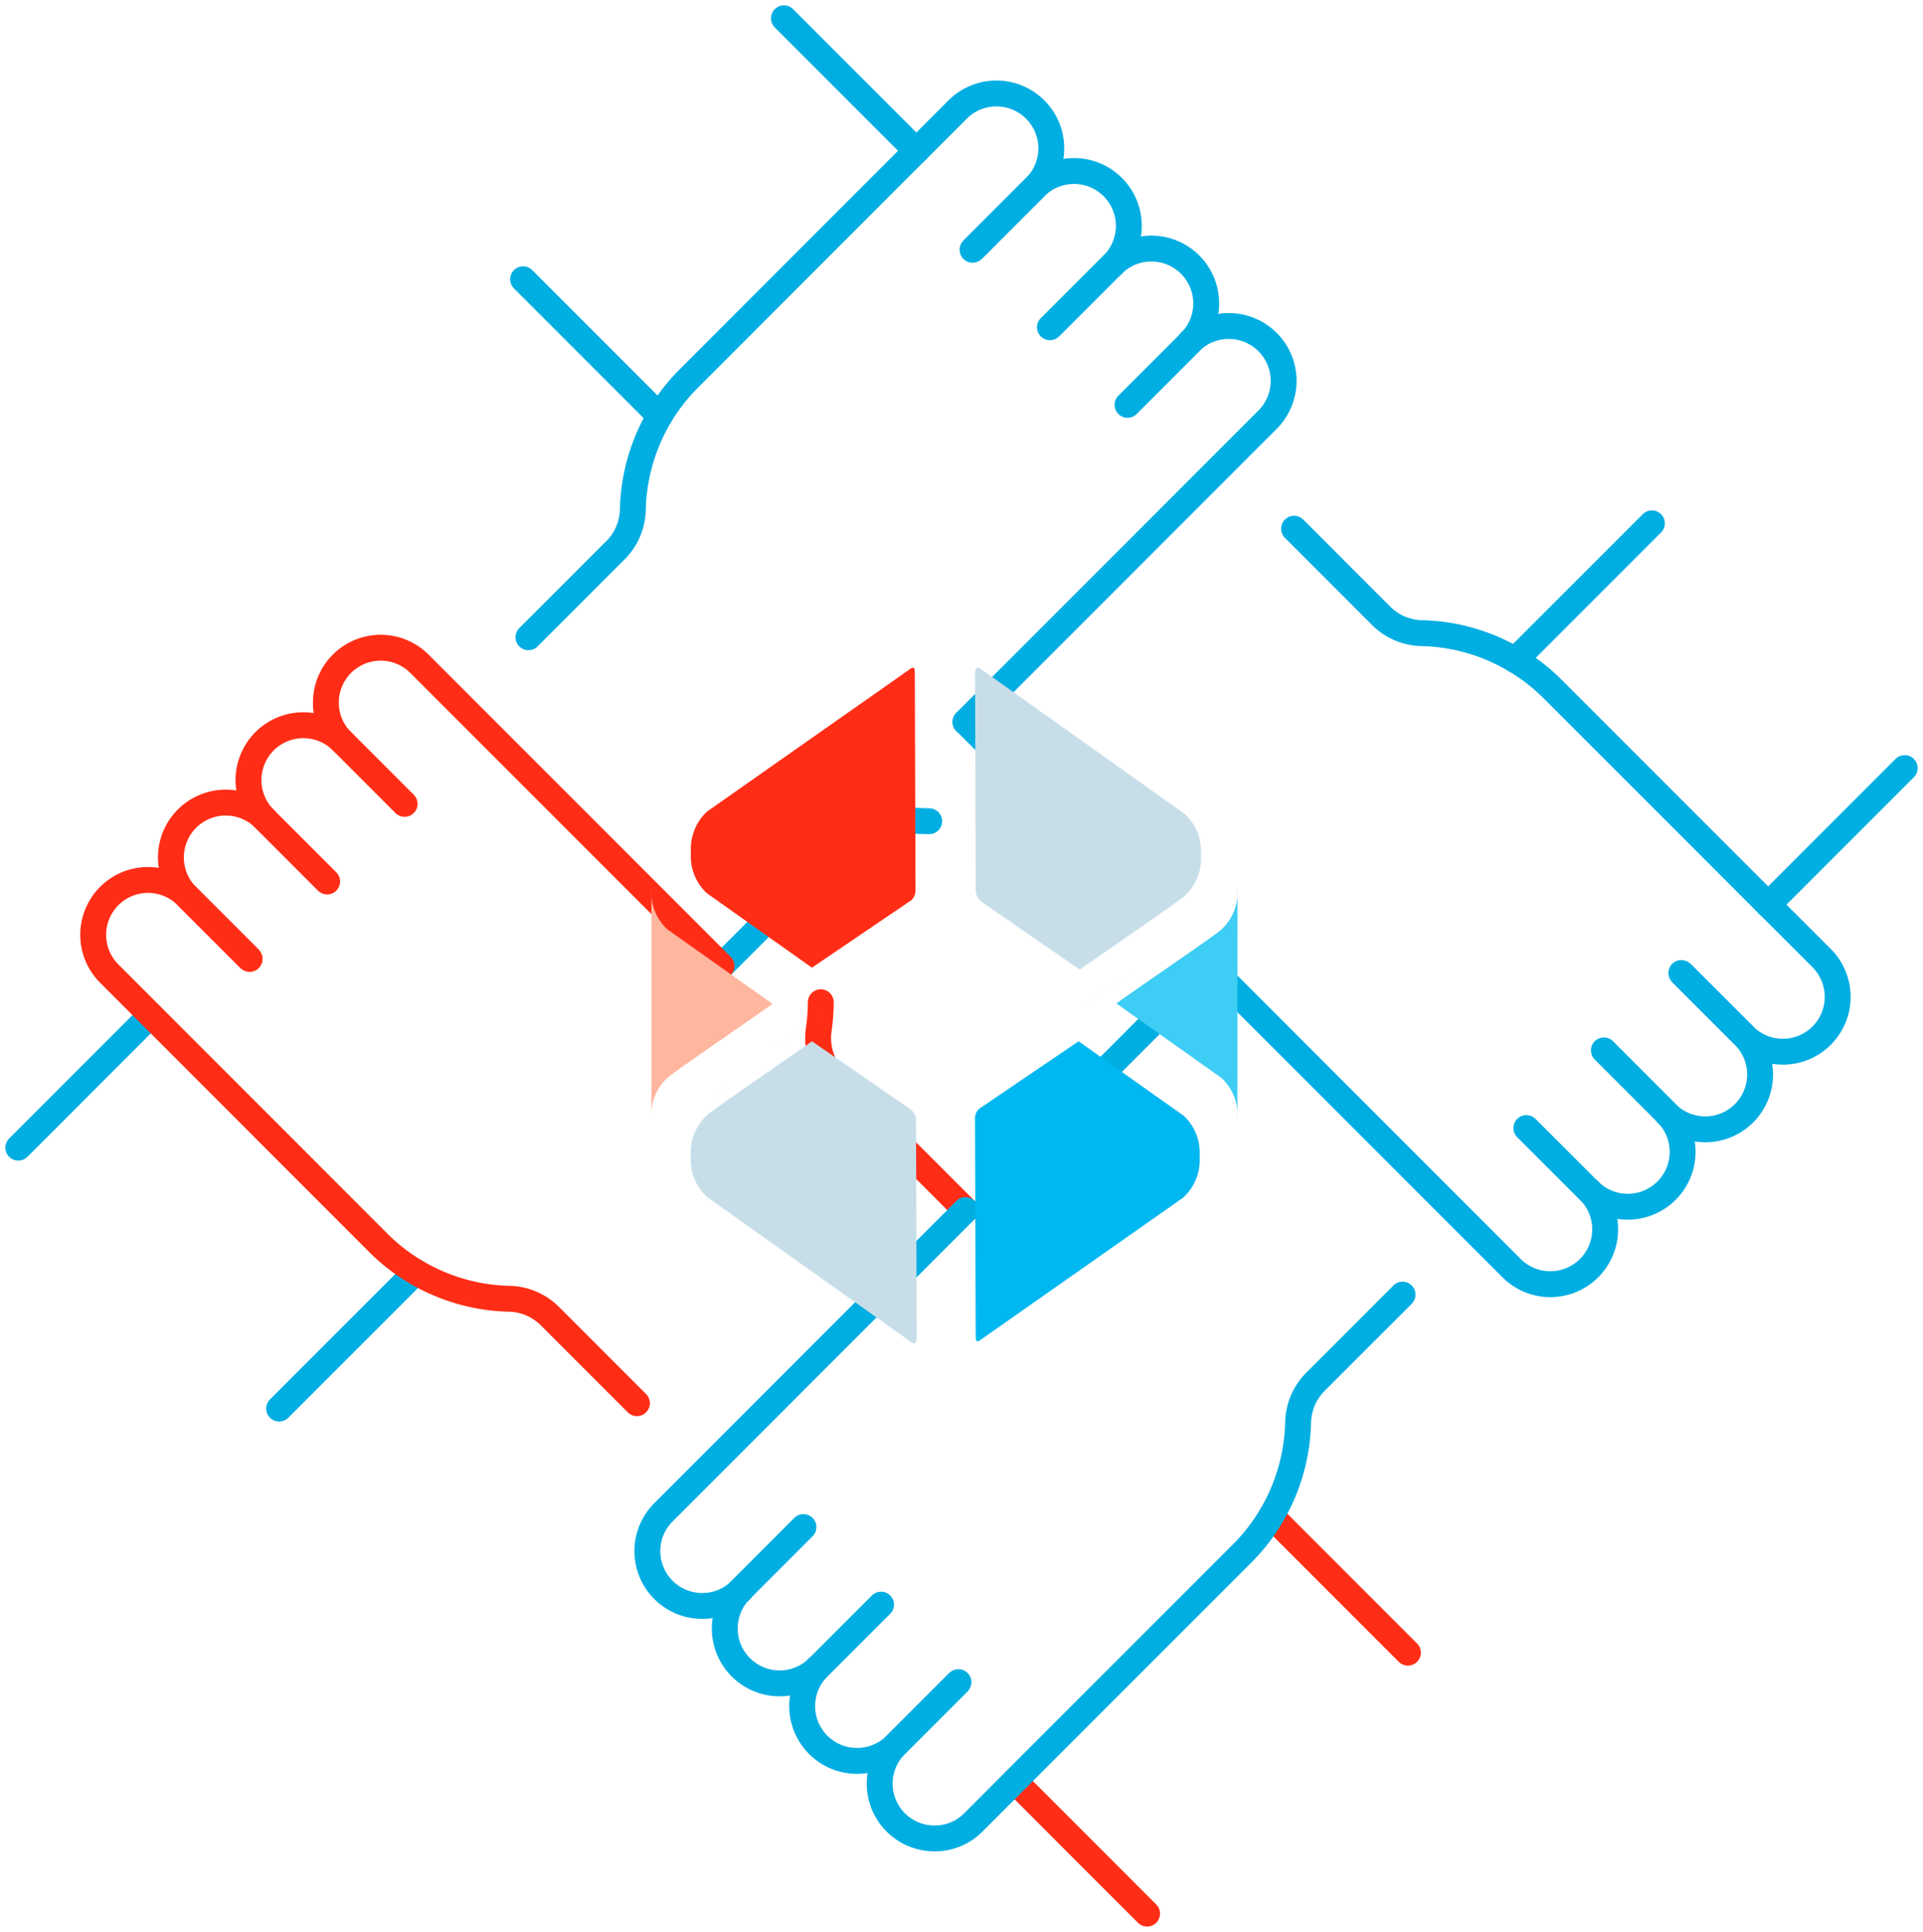<svg xmlns="http://www.w3.org/2000/svg" width="148.646" height="149.293" viewBox="0 0 148.646 149.293"><g transform="translate(-520.519 -1146.799)"><g transform="translate(-31.75 -80.445)"><g transform="translate(553.683 1228.659)"><line y1="10.563" x2="10.561" transform="translate(20.162 96.874)" fill="none" stroke="#00aee2" stroke-linecap="round" stroke-linejoin="round" stroke-width="2"/><line y1="10.24" x2="10.238" transform="translate(0 77.032)" fill="none" stroke="#00aee2" stroke-linecap="round" stroke-linejoin="round" stroke-width="2"/><path d="M168.368,819.773l2.6-2.6.683-.683,1.95-1.95,4.816-4.818a4.573,4.573,0,0,1,3.932-1.288,15.013,15.013,0,0,0,2.069.152" transform="translate(-114.007 -746.539)" fill="none" stroke="#00aee2" stroke-linecap="round" stroke-linejoin="round" stroke-width="2"/><path d="M226.689,664.063l3.079-3.08,1.765-1.765a4.239,4.239,0,0,1,6.216,5.756,1.007,1.007,0,0,1-.074.08,1.962,1.962,0,0,1-.148.159" transform="translate(-152.926 -646.176)" fill="none" stroke="#00aee2" stroke-linecap="round" stroke-linejoin="round" stroke-width="2"/><path d="M250.675,688.045l2.752-2.752,2.094-2.095c.05-.049.1-.1.14-.145l0,0,.006-.006a4.241,4.241,0,0,0-5.989-5.99c-.052.047-.1.1-.154.148l-1.847,1.847-3,3" transform="translate(-164.932 -658.175)" fill="none" stroke="#00aee2" stroke-linecap="round" stroke-linejoin="round" stroke-width="2"/><path d="M242.411,695.207a1.662,1.662,0,0,1,.151-.14l.006-.006c0-.006,0-.006,0,0l0,0a.728.728,0,0,1,.064-.058,4.186,4.186,0,0,1,2.772-1.033,4.238,4.238,0,0,1,3.211,7.005c-.067.078-.139.157-.215.233l-2.234,2.234-.209.21-.75.751-12.553,12.555-7.606,7.607" transform="translate(-151.834 -670.19)" fill="none" stroke="#00aee2" stroke-linecap="round" stroke-linejoin="round" stroke-width="2"/><path d="M123.5,681.981l6.581-6.582.148-.144a4.588,4.588,0,0,0,1.341-3.143,14.818,14.818,0,0,1,4.327-10.129L152.3,645.571l1.181-1.176v0l3.192-3.192a4.24,4.24,0,0,1,6,5.994l0,0-1.847,1.848-1.23,1.23-1.686,1.687" transform="translate(-84.065 -634.151)" fill="none" stroke="#00aee2" stroke-linecap="round" stroke-linejoin="round" stroke-width="2"/><line x1="10.561" y1="10.563" transform="translate(96.856 115.736)" fill="none" stroke="#ff2d16" stroke-linecap="round" stroke-linejoin="round" stroke-width="2"/><line x1="10.238" y1="10.24" transform="translate(77.017 136.225)" fill="none" stroke="#ff2d16" stroke-linecap="round" stroke-linejoin="round" stroke-width="2"/><path d="M191.016,851.05a14.992,14.992,0,0,1-.152,2.07,4.585,4.585,0,0,0,1.287,3.938l4.817,4.817.58.58,4.657,4.657" transform="translate(-128.984 -775.015)" fill="none" stroke="#ff2d16" stroke-linecap="round" stroke-linejoin="round" stroke-width="2"/><path d="M46.524,816.751l-3.079-3.079-1.765-1.765a4.239,4.239,0,0,1,5.755-6.217,1.013,1.013,0,0,1,.08.074,2,2,0,0,1,.159.148" transform="translate(-28.64 -744.063)" fill="none" stroke="#ff2d16" stroke-linecap="round" stroke-linejoin="round" stroke-width="2"/><path d="M70.5,792.767l-2.751-2.752-2.094-2.095c-.05-.049-.1-.1-.145-.14l0,0-.006-.006a4.241,4.241,0,0,0-5.988,5.99c.046.052.1.1.148.154l1.847,1.847,3,3" transform="translate(-40.637 -732.061)" fill="none" stroke="#ff2d16" stroke-linecap="round" stroke-linejoin="round" stroke-width="2"/><path d="M77.662,775.919a1.62,1.62,0,0,1-.139-.151l-.006-.006c-.006,0-.006,0,0,0l0,0a.582.582,0,0,1-.058-.064,4.188,4.188,0,0,1-1.033-2.772,4.237,4.237,0,0,1,7-3.212c.079.067.157.14.233.215l2.234,2.234.21.209.75.751L99.4,785.673l7.606,7.607" transform="translate(-52.649 -720.049)" fill="none" stroke="#ff2d16" stroke-linecap="round" stroke-linejoin="round" stroke-width="2"/><path d="M64.438,863.113l-6.581-6.582-.144-.144a4.588,4.588,0,0,0-3.143-1.345,14.776,14.776,0,0,1-7.231-2.078,14.437,14.437,0,0,1-2.9-2.25L28.035,834.3l-1.176-1.176,0,0-3.192-3.193a4.238,4.238,0,0,1,5.956-6.031.154.154,0,0,1,.037.037h0L31.42,825.7l.086.082,1.23,1.23,1.686,1.687" transform="translate(-16.617 -756.091)" fill="none" stroke="#ff2d16" stroke-linecap="round" stroke-linejoin="round" stroke-width="2"/><line y1="10.563" x2="10.561" transform="translate(135.257 57.939)" fill="none" stroke="#00aee2" stroke-linecap="round" stroke-linejoin="round" stroke-width="2"/><line x1="10.561" y2="10.563" transform="translate(115.715 39.027)" fill="none" stroke="#00aee2" stroke-linecap="round" stroke-linejoin="round" stroke-width="2"/><path d="M233.476,853.819a15.039,15.039,0,0,1,2.069.152,4.606,4.606,0,0,0,3.937-1.288l4.817-4.818,1.946-1.95.687-.683,2.6-2.6" transform="translate(-157.455 -769.395)" fill="none" stroke="#00aee2" stroke-linecap="round" stroke-linejoin="round" stroke-width="2"/><path d="M199.183,1006.678l-3.079,3.08-1.765,1.765a4.239,4.239,0,0,1-6.216-5.756.979.979,0,0,1,.074-.08,1.919,1.919,0,0,1,.148-.16" transform="translate(-126.509 -878.1)" fill="none" stroke="#00aee2" stroke-linecap="round" stroke-linejoin="round" stroke-width="2"/><path d="M175.2,972.966l-2.751,2.752-2.094,2.095c-.05.049-.1.1-.14.145l0,0-.006.006a4.241,4.241,0,0,0,5.989,5.99c.053-.047.1-.1.154-.148l1.847-1.848,3-3" transform="translate(-114.509 -856.371)" fill="none" stroke="#00aee2" stroke-linecap="round" stroke-linejoin="round" stroke-width="2"/><path d="M175.722,899.326l-7.605,7.607-12.554,12.556h0l-.749.749-.21.21-2.234,2.234a2.838,2.838,0,0,0-.214.235,4.235,4.235,0,0,0,3.212,7,4.156,4.156,0,0,0,2.768-1.033.461.461,0,0,0,.066-.057l0,0,.008-.008c.054-.041.1-.086.148-.132l0-.008" transform="translate(-102.502 -807.23)" fill="none" stroke="#00aee2" stroke-linecap="round" stroke-linejoin="round" stroke-width="2"/><path d="M211.129,949l-1.686,1.687-1.23,1.23-1.847,1.847a4.233,4.233,0,0,0,3,7.233,4.182,4.182,0,0,0,2.994-1.238l3.192-3.193h0l1.176-1.181,16.408-16.407a14.47,14.47,0,0,0,2.25-2.9,14.77,14.77,0,0,0,2.077-7.233,4.587,4.587,0,0,1,1.345-3.139l.144-.148,6.585-6.583" transform="translate(-138.535 -820.344)" fill="none" stroke="#00aee2" stroke-linecap="round" stroke-linejoin="round" stroke-width="2"/><line x2="10.561" y2="10.563" transform="translate(39.02 20.166)" fill="none" stroke="#00aee2" stroke-linecap="round" stroke-linejoin="round" stroke-width="2"/><line x2="10.238" y2="10.24" transform="translate(59.182 0)" fill="none" stroke="#00aee2" stroke-linecap="round" stroke-linejoin="round" stroke-width="2"/><path d="M225.056,785.93l2.6,2.6.683.683,1.946,1.95,4.817,4.818a4.591,4.591,0,0,1,1.292,3.933,15.054,15.054,0,0,0-.152,2.074" transform="translate(-151.836 -731.559)" fill="none" stroke="#00aee2" stroke-linecap="round" stroke-linejoin="round" stroke-width="2"/><path d="M389.074,844.262l3.079,3.079,1.765,1.765a4.239,4.239,0,0,1-5.755,6.217.968.968,0,0,1-.08-.074,1.94,1.94,0,0,1-.159-.148" transform="translate(-260.521 -770.485)" fill="none" stroke="#00aee2" stroke-linecap="round" stroke-linejoin="round" stroke-width="2"/><path d="M355.369,868.252,358.121,871l2.094,2.095c.05.049.1.1.146.14l0,0,.006.006a4.241,4.241,0,0,0,5.989-5.99c-.047-.052-.1-.1-.148-.154l-1.847-1.847-3-3" transform="translate(-238.796 -782.492)" fill="none" stroke="#00aee2" stroke-linecap="round" stroke-linejoin="round" stroke-width="2"/><path d="M311.086,859.987a1.691,1.691,0,0,1,.14.151l.006.006c.006,0,.006,0,0,0l0,0a.594.594,0,0,1,.058.064,4.188,4.188,0,0,1,1.033,2.772,4.237,4.237,0,0,1-7,3.212c-.079-.067-.157-.14-.233-.215l-2.234-2.234-.209-.209-.751-.751-12.553-12.555-7.606-7.607" transform="translate(-189.661 -769.393)" fill="none" stroke="#00aee2" stroke-linecap="round" stroke-linejoin="round" stroke-width="2"/><path d="M301.391,741.053l6.581,6.583.148.148a4.582,4.582,0,0,0,3.139,1.341,14.762,14.762,0,0,1,7.231,2.078,14.506,14.506,0,0,1,2.9,2.255l16.408,16.407,1.181,1.18,3.192,3.192a4.238,4.238,0,1,1-5.993,5.994l-1.764-1.76-.083-.087-1.23-1.23-1.691-1.687" transform="translate(-202.776 -701.612)" fill="none" stroke="#00aee2" stroke-linecap="round" stroke-linejoin="round" stroke-width="2"/></g></g><g transform="translate(570.873 1198.391)"><g transform="translate(0 17.082)"><path d="M0,0V17.693a3.858,3.858,0,0,1,1.246-3.079c.022-.02.051-.044.085-.071.257-.207.837-.625,1.575-1.145l.778-.545.118-.082c.21-.147.427-.3.646-.45C6.428,10.946,8.7,9.39,9.356,8.9L1.276,3.178,1.246,3.16A3.9,3.9,0,0,1,0,0" transform="translate(0 0)" fill="#ffb69f"/></g><g transform="translate(3.051)"><path d="M-46-.325l-15.676,11-.024.024a3.939,3.939,0,0,0-1.222,3.145A3.9,3.9,0,0,0-61.681,17l.029.018,8.081,5.725,7.693-5.22a1.043,1.043,0,0,0,.314-.822L-45.617.152c0-.634-.062-.708-.387-.477" transform="translate(62.927 0.445)" fill="#ff2d16"/></g><g transform="translate(3.051 28.876)"><path d="M-25.436,0h0c-.66.486-2.928,2.042-4.907,3.417-.22.152-.437.3-.647.45l-.118.082c-.273.191-.534.373-.778.546-.738.52-1.318.937-1.575,1.144-.034.027-.063.051-.085.071h0a3.9,3.9,0,0,0-1.246,3.16V8.789c0,.027,0,.054,0,.081a3.9,3.9,0,0,0,1.247,3.16h0v0l15.857,11.271a.189.189,0,0,0,.109.037c.128,0,.244-.145.244-.344l-.054-16.8a1.139,1.139,0,0,0-.415-.932L-25.436,0" transform="translate(34.792)" fill="#c7dee9"/></g><g transform="translate(4.678 26.276)"><path d="M-3.389-15.524a3.859,3.859,0,0,0-1.246,3.079v.081a3.9,3.9,0,0,1,1.246-3.16m.085-.071c-.034.027-.063.051-.085.071.022-.02.051-.044.085-.071m8.025-5.639c-.66.486-2.928,2.042-4.907,3.417l-.647.45-.118.082.118-.082.647-.45c1.979-1.376,4.247-2.931,4.907-3.417" transform="translate(4.635 21.234)" fill="#d3aaa2"/></g><g transform="translate(35.946 17.082)"><path d="M-25.433,0A3.9,3.9,0,0,1-26.68,3.16c-.191.169-.824.626-1.66,1.215-.279.2-.58.407-.9.627l-.647.45-.492.342c-1.849,1.281-3.809,2.629-4.415,3.076l8.08,5.725.029.018a3.9,3.9,0,0,1,1.246,3.16Z" transform="translate(34.789)" fill="#3dcdf5"/></g><g transform="translate(25.013 28.876)"><path d="M-1.2-62.713l15.677-11,.024-.025a3.937,3.937,0,0,0,1.222-3.145,3.9,3.9,0,0,0-1.246-3.16l-.029-.018L6.37-85.781l-7.693,5.22a1.042,1.042,0,0,0-.314.821l.054,16.55c-.005.634.061.708.386.478" transform="translate(1.637 85.781)" fill="#00b8f1"/></g><g transform="translate(25.013)"><path d="M-.66,0C-.788,0-.9.145-.9.344l.054,16.8a1.142,1.142,0,0,0,.416.932L7.2,23.342h0c.605-.446,2.566-1.794,4.415-3.076l.492-.341.646-.45c.315-.22.617-.431.9-.628.836-.589,1.469-1.046,1.66-1.215a3.9,3.9,0,0,0,1.246-3.16,3.9,3.9,0,0,0-1.246-3.16h0v0L-.55.037A.186.186,0,0,0-.66,0" transform="translate(0.903 0)" fill="#c7dee9"/></g><g transform="translate(32.925 23.355)"><path d="M-12,0c-1.849,1.282-3.81,2.629-4.415,3.076h0C-15.812,2.629-13.852,1.281-12,0" transform="translate(16.418)" fill="#35bee5"/></g><g transform="translate(34.145 26.43)"><path d="M0,0H0Z" transform="translate(0.002)" fill="#00aee2"/></g></g></g></svg>